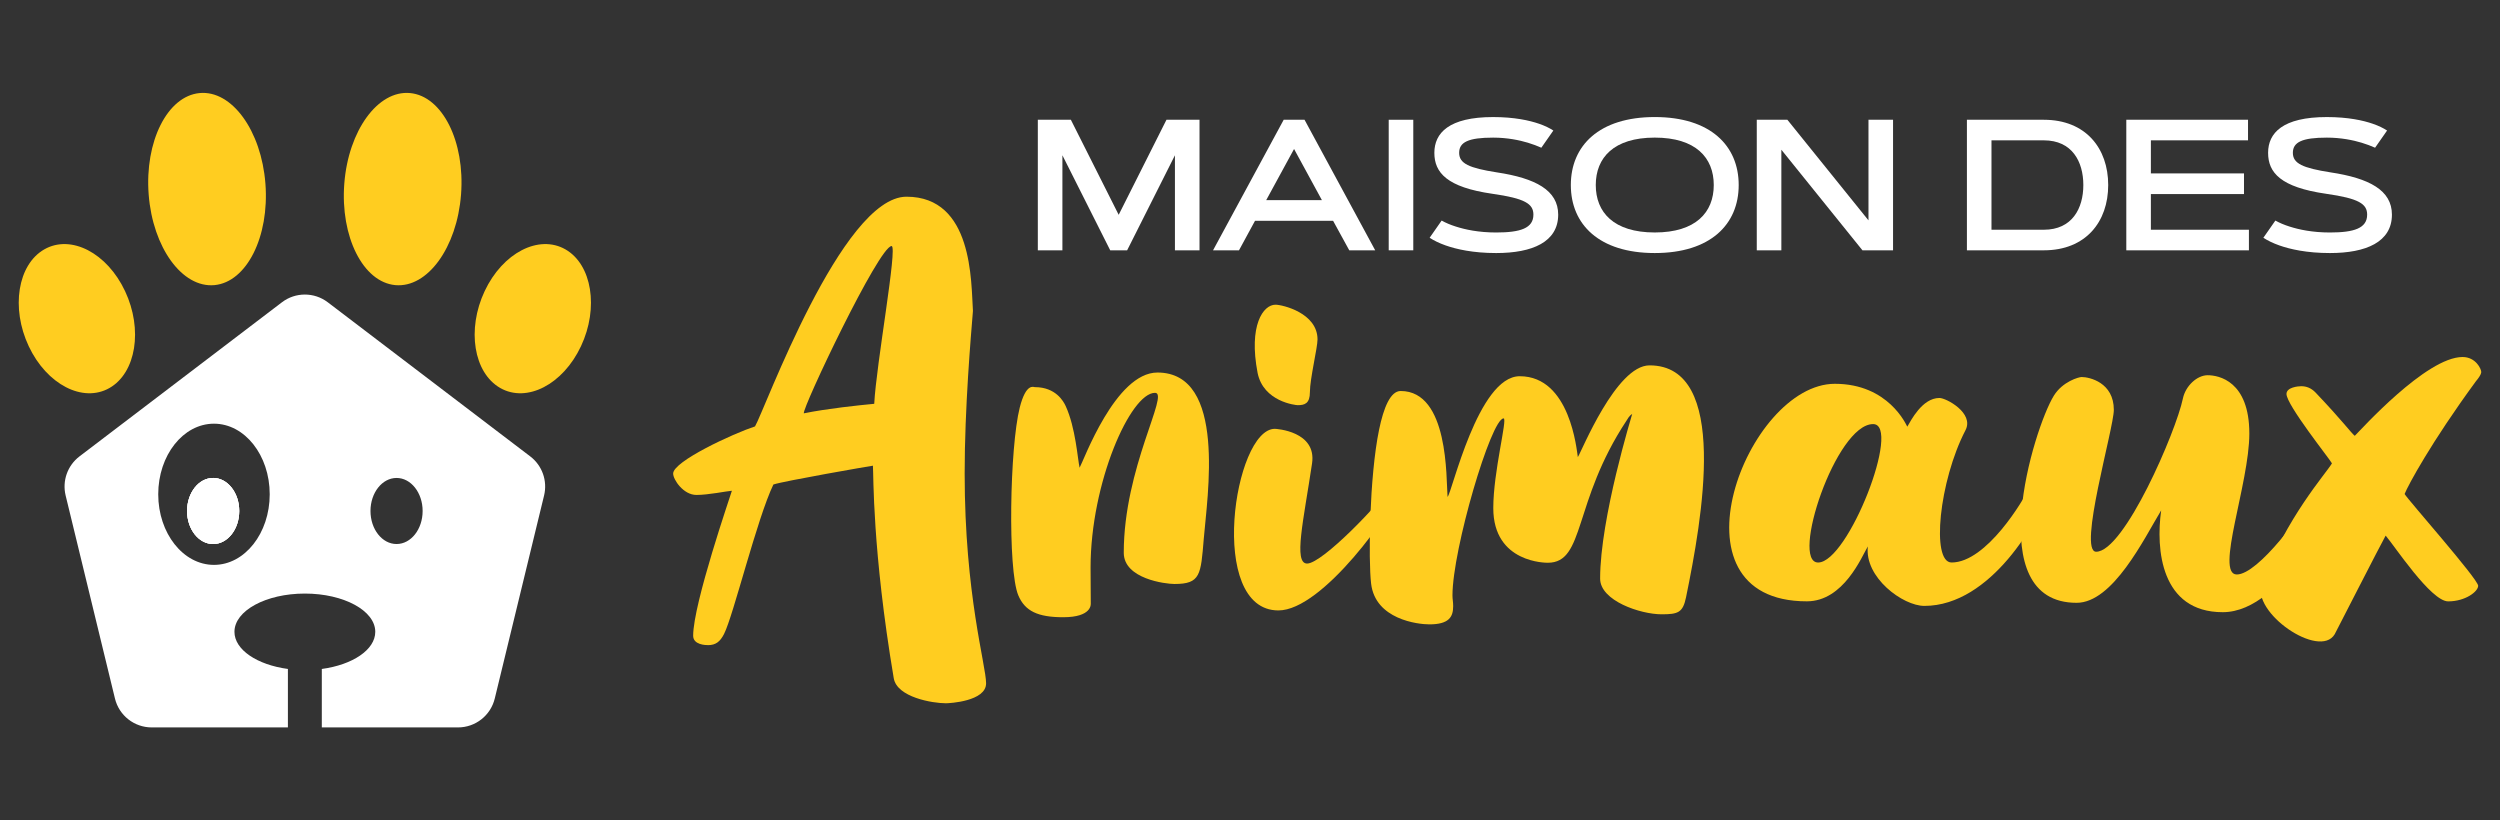 <?xml version="1.0" encoding="utf-8"?>
<!-- Generator: Adobe Illustrator 16.0.0, SVG Export Plug-In . SVG Version: 6.00 Build 0)  -->
<!DOCTYPE svg PUBLIC "-//W3C//DTD SVG 1.1//EN" "http://www.w3.org/Graphics/SVG/1.1/DTD/svg11.dtd">
<svg version="1.1" id="Calque_1" xmlns="http://www.w3.org/2000/svg" xmlns:xlink="http://www.w3.org/1999/xlink" x="0px" y="0px"
	 width="192px" height="63px" viewBox="0 0 192 63" enable-background="new 0 0 192 63" xml:space="preserve">
<rect x="0" y="0" width="192" height="63" fill="#333333" stroke="none"/>
<g>
	<g>
		<g>
			<path fill="#FFFFFF" d="M40.722,35.051L25.173,23.215c-1.04-0.791-2.48-0.791-3.52,0L6.104,35.051
				c-0.918,0.699-1.336,1.877-1.064,3l3.788,15.594c0.316,1.305,1.483,2.221,2.824,2.221h10.459v-4.49
				c-2.358-0.316-4.105-1.473-4.105-2.852c0-1.623,2.42-2.938,5.408-2.938c2.986,0,5.407,1.314,5.407,2.938
				c0,1.379-1.748,2.535-4.106,2.852v4.49h10.46c1.34,0,2.507-0.916,2.823-2.221l3.788-15.594
				C42.058,36.928,41.642,35.75,40.722,35.051z M16.433,43.383c-2.364,0-4.281-2.428-4.281-5.422s1.917-5.422,4.281-5.422
				c2.365,0,4.281,2.428,4.281,5.422S18.798,43.383,16.433,43.383z M30.456,41.781c-1.106,0-2.003-1.135-2.003-2.537
				c0-1.4,0.897-2.537,2.003-2.537s2.002,1.137,2.002,2.537C32.458,40.646,31.562,41.781,30.456,41.781z M16.37,36.707
				c-1.106,0-2.002,1.137-2.002,2.537c0,1.402,0.896,2.537,2.002,2.537s2.003-1.135,2.003-2.537
				C18.373,37.844,17.476,36.707,16.37,36.707z"/>
		</g>
		<g>
			<ellipse fill="#FFFFFF" cx="16.37" cy="39.244" rx="2.003" ry="2.537"/>
		</g>
		<ellipse fill="#FFFFFF" cx="16.37" cy="39.244" rx="2.003" ry="2.537"/>
		<g>
			<g>
				<path fill="#FFCD20" d="M9.605,22.36c1.382,2.94,0.847,6.27-1.196,7.438c-2.043,1.167-4.82-0.269-6.203-3.209
					c-1.382-2.94-0.846-6.27,1.197-7.438C5.446,17.984,8.224,19.42,9.605,22.36z"/>
				<path fill="#FFCD20" d="M20.384,14.101c0.314,4.073-1.437,7.563-3.913,7.796c-2.476,0.232-4.738-2.88-5.053-6.954
					c-0.315-4.073,1.437-7.563,3.912-7.796C17.806,6.914,20.069,10.027,20.384,14.101z"/>
			</g>
			<g>
				<path fill="#FFCD20" d="M37.221,22.36c-1.382,2.94-0.846,6.27,1.197,7.438c2.043,1.167,4.82-0.269,6.202-3.209
					c1.382-2.94,0.845-6.27-1.197-7.438C41.38,17.984,38.603,19.42,37.221,22.36z"/>
				<path fill="#FFCD20" d="M26.442,14.101c-0.314,4.073,1.437,7.563,3.913,7.796c2.476,0.232,4.739-2.88,5.053-6.954
					c0.315-4.073-1.437-7.563-3.913-7.796C29.02,6.914,26.757,10.027,26.442,14.101z"/>
			</g>
		</g>
	</g>
	<g>
		<g>
			<path fill="#FFFFFF" d="M85.915,16.497l3.67-7.299h2.538v10.026h-1.888v-7.299l-3.671,7.299h-1.299l-3.672-7.299v7.299h-1.888
				V9.198h2.537L85.915,16.497z"/>
			<path fill="#FFFFFF" d="M102.382,16.958h-5.997l-1.23,2.265h-1.993l5.426-10.026h1.6l5.427,10.026h-1.992L102.382,16.958z
				 M97.244,15.372h4.279l-2.139-3.93L97.244,15.372z"/>
			<path fill="#FFFFFF" d="M106.653,9.198h1.887v10.026h-1.887V9.198z"/>
			<path fill="#FFFFFF" d="M118.375,11.345c-0.308-0.14-0.65-0.266-1.035-0.385c-0.649-0.195-1.573-0.391-2.669-0.391
				c-1.904,0-2.608,0.35-2.608,1.167c0,0.825,0.762,1.167,2.9,1.503c2.965,0.448,4.706,1.371,4.706,3.244
				c0,2.104-1.986,2.951-4.762,2.951c-1.775,0-3.056-0.293-3.887-0.587c-0.49-0.174-0.896-0.371-1.224-0.587l0.922-1.321
				c0.308,0.174,0.672,0.329,1.091,0.461c0.72,0.231,1.749,0.455,3.098,0.455c1.866,0,2.858-0.329,2.858-1.371
				c0-0.832-0.648-1.245-3.145-1.601c-3.503-0.502-4.462-1.629-4.462-3.146c0-1.523,1.12-2.747,4.512-2.747
				c1.627,0,2.787,0.258,3.536,0.517c0.441,0.153,0.805,0.329,1.09,0.518L118.375,11.345z"/>
			<path fill="#FFFFFF" d="M120.64,14.211c0-3.02,2.168-5.222,6.446-5.222c4.279,0,6.446,2.202,6.446,5.222
				s-2.167,5.223-6.446,5.223C122.808,19.434,120.64,17.231,120.64,14.211z M131.617,14.211c0-2.097-1.379-3.643-4.531-3.643
				c-3.153,0-4.531,1.545-4.531,3.643c0,2.098,1.378,3.643,4.531,3.643C130.238,17.854,131.617,16.309,131.617,14.211z"/>
			<path fill="#FFFFFF" d="M134.921,9.198h2.349l6.229,7.726V9.198h1.887v10.026h-2.35l-6.228-7.725v7.725h-1.888V9.198z"/>
			<path fill="#FFFFFF" d="M156.966,19.224h-5.907V9.198h5.907c3.223,0,4.944,2.195,4.944,5.013
				C161.91,17.035,160.188,19.224,156.966,19.224z M152.946,17.644h4.02c2.169,0,3.034-1.63,3.034-3.433
				c0-1.804-0.865-3.433-3.034-3.433h-4.02V17.644z"/>
			<path fill="#FFFFFF" d="M172.339,13.316v1.587h-7.151v2.741h7.529v1.58H163.3V9.198h9.348v1.581h-7.46v2.538H172.339z"/>
			<path fill="#FFFFFF" d="M182.406,11.345c-0.309-0.14-0.65-0.266-1.035-0.385c-0.649-0.195-1.573-0.391-2.67-0.391
				c-1.901,0-2.609,0.35-2.609,1.167c0,0.825,0.763,1.167,2.901,1.503c2.965,0.448,4.707,1.371,4.707,3.244
				c0,2.104-1.986,2.951-4.761,2.951c-1.776,0-3.057-0.293-3.889-0.587c-0.489-0.174-0.895-0.371-1.223-0.587l0.922-1.321
				c0.308,0.174,0.672,0.329,1.091,0.461c0.721,0.231,1.748,0.455,3.099,0.455c1.864,0,2.858-0.329,2.858-1.371
				c0-0.832-0.65-1.245-3.146-1.601c-3.504-0.502-4.461-1.629-4.461-3.146c0-1.523,1.118-2.747,4.51-2.747
				c1.629,0,2.789,0.258,3.536,0.517c0.442,0.153,0.805,0.329,1.092,0.518L182.406,11.345z"/>
		</g>
		<g>
			<path fill="#FFCD20" d="M74.722,23.88c-0.159,1.96-0.636,7.424-0.636,12.487c0,9.295,1.646,14.732,1.646,16.113
				c0,1.383-2.812,1.531-3.093,1.531c-1.011,0-3.753-0.455-4-1.926c-1.657-9.857-1.544-15.633-1.599-16.32
				c-0.221,0.025-6.848,1.178-7.643,1.445c-1.258,2.611-3.067,10.047-3.788,11.475c-0.305,0.607-0.655,0.861-1.227,0.861
				c-0.198,0-1.147-0.023-1.147-0.723c0-2.459,2.878-10.791,2.974-11.133c-0.4,0.027-1.8,0.322-2.722,0.322
				c-1.004,0-1.789-1.176-1.789-1.643c0-0.941,4.62-3.076,6.287-3.621c0.713-1.19,6.662-17.641,11.632-17.641
				C74.736,15.109,74.574,21.627,74.722,23.88z M68.475,18.897c-0.968,0-6.876,12.46-6.741,12.847
				c1.815-0.369,4.208-0.617,5.407-0.732C67.297,27.947,68.953,18.897,68.475,18.897z"/>
			<path fill="#FFCD20" d="M92.449,41.385c-0.227,2.766-0.249,3.465-2.251,3.465c-0.679,0-3.893-0.391-3.893-2.398
				c0-6.543,3.535-12.283,2.402-12.283c-1.893,0-4.951,6.927-4.951,13.412c0,1.291,0.016,2.727,0.016,2.752
				c0,0.064,0.102,1.07-2.122,1.07c-1.941,0-2.937-0.471-3.446-1.684c-0.822-1.963-0.656-11.379,0.112-14.418
				c0.483-1.908,1.068-1.57,1.158-1.57c1.613,0,2.207,1.1,2.367,1.446c0.771,1.668,0.921,4.094,1.073,4.744
				c0.3-0.516,2.753-7.311,5.977-7.311C94.24,28.609,92.709,38.184,92.449,41.385z"/>
			<path fill="#FFCD20" d="M107.617,37.383c-0.595,1.809-6.039,9.498-9.434,9.498c-5.501,0-3.413-13.947-0.275-13.947
				c0.101,0,3.226,0.182,2.858,2.656c-0.646,4.352-1.447,7.691-0.379,7.691c1.159,0,5.633-4.639,6.568-6.123
				C107.128,36.887,107.771,36.912,107.617,37.383z M96.583,28.636c-0.7-3.645,0.426-5.235,1.375-5.235
				c0.518,0,3.228,0.626,3.228,2.669c0,0.629-0.585,3.031-0.585,4.043c0,0.884-0.409,1.004-0.932,1.004
				C99.52,31.118,97.031,30.861,96.583,28.636z"/>
			<path fill="#FFCD20" d="M129.487,45.875c-0.242,1.176-0.614,1.303-1.877,1.303c-1.623,0-4.72-1.039-4.72-2.74
				c0-4.654,2.455-12.581,2.464-12.652c-0.241,0.155-0.333,0.359-0.449,0.537c-4.126,6.258-3.16,10.896-6.032,10.896
				c-0.073,0-4.188,0.053-4.188-4.195c0-2.816,1.108-6.891,0.792-6.891c-0.957,0-3.927,10.059-3.927,13.594
				c0,0.309,0.054,0.475,0.054,0.824c0,0.822-0.312,1.4-1.831,1.4c-0.897,0-4.144-0.387-4.471-3.123
				c-0.216-1.793-0.136-8.201,0.61-11.82c0.352-1.705,0.875-2.979,1.658-2.979c3.705,0,3.491,6.719,3.602,8.131
				c0.328-0.256,2.335-9.266,5.544-9.266c3.886,0,4.375,5.709,4.462,6.211c0.282-0.416,2.938-7.045,5.504-7.045
				C132.846,28.06,130.719,39.875,129.487,45.875z"/>
			<path fill="#FFCD20" d="M157.289,37.709c-0.664,2.16-4.356,8.824-9.5,8.824c-1.646,0-4.609-2.182-4.339-4.568
				c-0.473,0.797-1.86,4.217-4.685,4.217c-11.046,0-4.598-16.706,2.149-16.706c4.124,0,5.487,3.159,5.566,3.293
				c0.27-0.449,1.137-2.205,2.472-2.205c0.513,0,2.683,1.158,1.998,2.476c-2.025,3.896-2.654,10.16-1.069,10.16
				c2.702,0,5.567-4.885,5.894-5.611C155.983,37.127,157.408,37.322,157.289,37.709z M143.854,32.57
				c-2.856,0-6.372,10.631-4.222,10.631C141.941,43.201,146.07,32.57,143.854,32.57z"/>
			<path fill="#FFCD20" d="M179.529,37.713c-0.211,0.605-4.045,9.303-8.822,9.303c-4.755,0-5.151-4.834-4.729-7.82
				c-1.323,2.195-3.704,7.1-6.495,7.1c-7.403,0-3.295-13.391-1.754-15.897c0.677-1.102,1.927-1.444,2.142-1.444
				c0.59,0,2.471,0.414,2.471,2.522c0,1.423-2.779,10.896-1.357,10.896c2.154,0,6.136-9.234,6.66-11.762
				c0.202-0.975,1.09-1.794,1.903-1.794c0.854,0,3.201,0.451,3.201,4.481c0,3.842-2.651,10.822-0.962,10.822
				c1.629,0,5.191-4.76,6.027-6.641C178.162,36.695,179.735,37.131,179.529,37.713z"/>
			<path fill="#FFCD20" d="M184.674,37.938c0.218,0.404,5.649,6.539,5.649,7.051c0,0.436-0.972,1.197-2.305,1.197
				c-1.322,0-4.135-4.287-4.8-5.051c-0.301,0.518-3.871,7.504-3.914,7.576c-1.159,1.941-6.438-1.666-5.601-3.904
				c1.904-5.094,4.918-8.418,5.391-9.221c-0.184-0.35-3.492-4.486-3.492-5.329c0-0.512,0.89-0.596,1.129-0.596
				c0.401,0,0.776,0.142,1.104,0.487c2.047,2.15,2.734,3.102,3.011,3.324c0.45-0.438,5.488-6.053,8.281-6.053
				c1.016,0,1.432,0.928,1.432,1.137c0,0.014,0.046,0.184-0.41,0.727C186.725,33.955,184.938,37.268,184.674,37.938z"/>
		</g>
	</g>
</g>
</svg>
